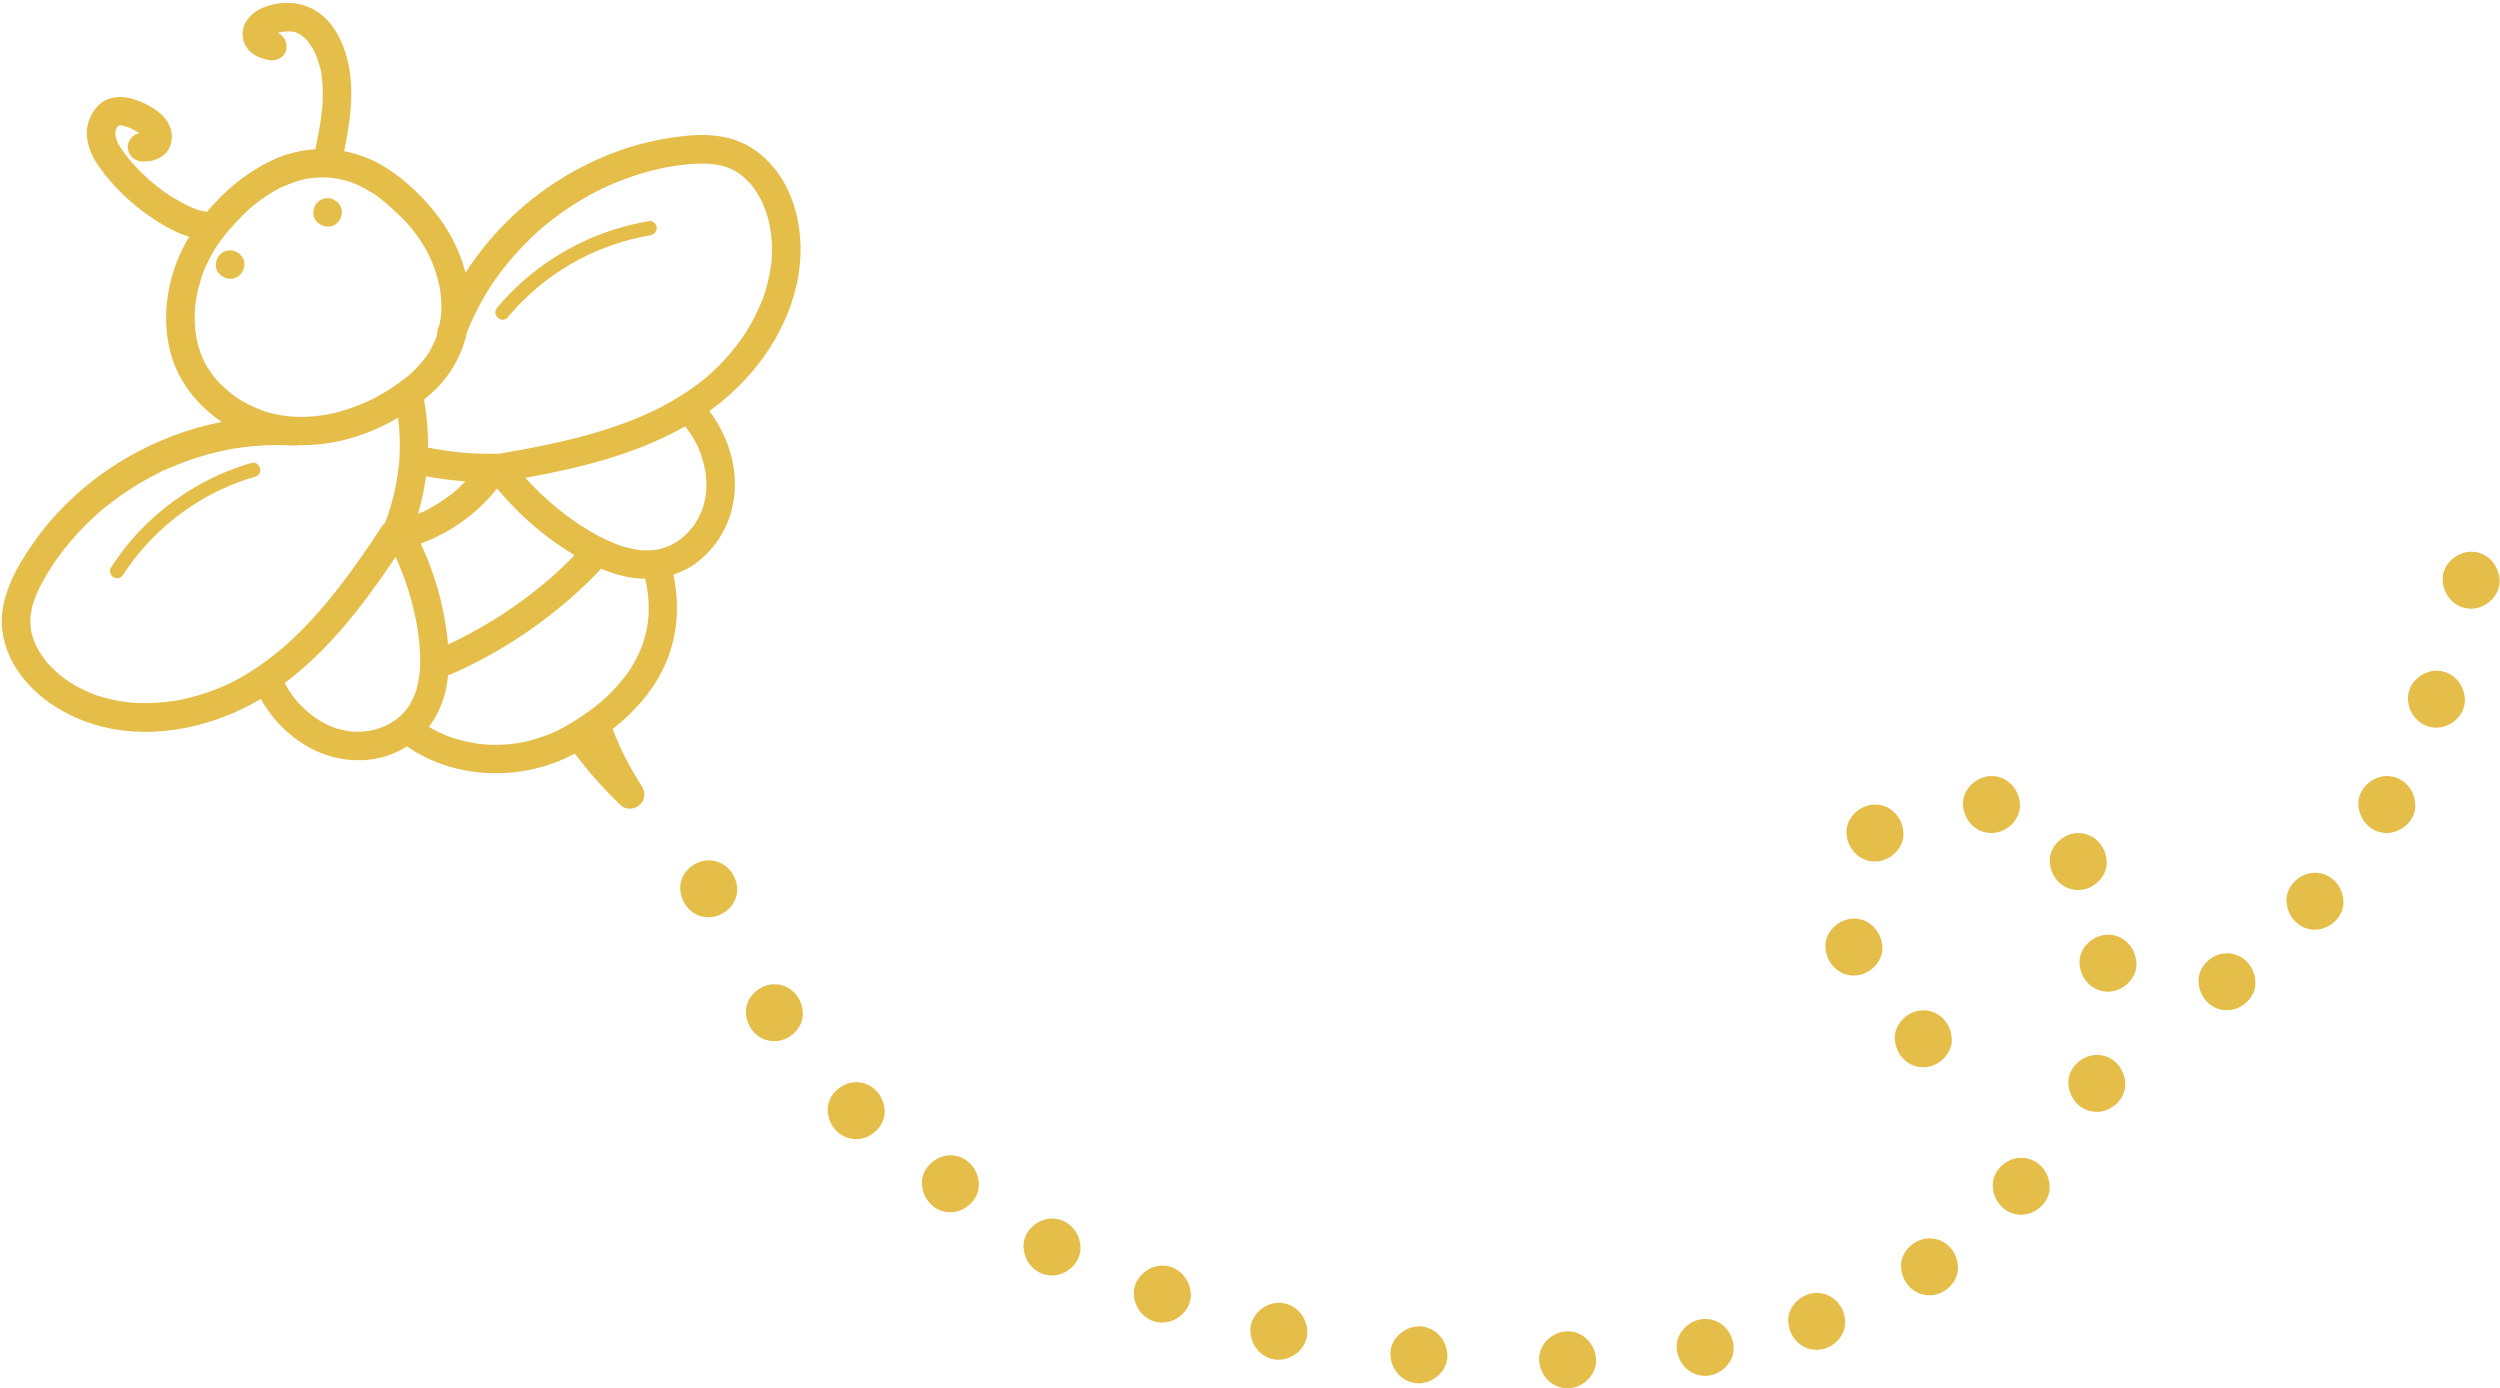 <?xml version="1.0" encoding="UTF-8" standalone="no"?><svg xmlns="http://www.w3.org/2000/svg" xmlns:xlink="http://www.w3.org/1999/xlink" fill="#000000" height="243.7" preserveAspectRatio="xMidYMid meet" version="1" viewBox="-0.3 -0.5 438.9 243.7" width="438.9" zoomAndPan="magnify"><g fill="#e5bd49" id="change1_1"><path d="M71.673,39.256c-0.029-0.034-0.057-0.069-0.087-0.103 c-0.025-0.028-0.05-0.055-0.075-0.083C71.792,39.443,71.757,39.365,71.673,39.256 z"/><path d="M90.967,129.897c0.011-0.002,0.022-0.003,0.033-0.004 c0.045-0.014,0.091-0.027,0.153-0.036 C91.254,129.816,91.164,129.782,90.967,129.897z"/><path d="M113.505,108.001c0.01-0.077,0.015-0.157,0.035-0.226 c0-0.006,0.001-0.012,0.001-0.018 C113.461,108.011,113.479,108.056,113.505,108.001z"/><path d="M42.194,44.576c-0.796-1.104-2.297-1.495-3.473-0.724 c-1.098,0.719-1.517,2.373-0.724,3.473c0.796,1.104,2.297,1.495,3.473,0.724 C42.568,47.331,42.987,45.677,42.194,44.576z"/><path d="M58.584,38.889c1.098-0.719,1.517-2.373,0.724-3.473 c-0.796-1.104-2.297-1.495-3.473-0.724c-1.098,0.719-1.517,2.373-0.724,3.473 C55.907,39.268,57.408,39.659,58.584,38.889z"/><path d="M113.682,38.31c-8.134,1.349-15.735,4.939-21.954,10.354 c-1.72,1.498-3.315,3.128-4.774,4.88c-1.03,1.237,0.846,2.904,1.883,1.658 c4.903-5.885,11.409-10.344,18.668-12.794c2.055-0.694,4.165-1.237,6.305-1.592 c0.668-0.111,1.226-0.587,1.189-1.317 C114.968,38.882,114.354,38.198,113.682,38.31z"/><path d="M139.068,35.511c-1.777-5.56-5.783-10.385-11.613-11.809 c-2.64-0.645-5.446-0.587-8.129-0.275c-2.58,0.3-5.15,0.801-7.653,1.497 c-4.886,1.358-9.589,3.499-13.871,6.212c-6.523,4.134-12.199,9.725-16.376,16.25 c-1.166-4.555-3.565-8.737-6.733-12.233c-2.843-3.137-6.254-6.06-10.16-7.758 c-1.43-0.621-2.911-1.07-4.415-1.356c1.094-5.341,1.896-10.868,0.536-16.225 c-0.738-2.906-2.229-5.936-4.63-7.823c-2.824-2.219-6.629-2.509-9.949-1.233 c-2.113,0.812-4.035,2.711-3.764,5.164c0.279,2.524,2.409,3.749,4.699,4.148 c1.293,0.225,2.743-0.576,2.968-1.944c0.191-1.163-0.41-2.415-1.52-2.844 c0.217-0.056,0.435-0.108,0.654-0.153c0.069-0.006,0.436-0.064,0.558-0.076 c0.312-0.031,0.625-0.047,0.938-0.044c0.032,0,0.129,0.006,0.207,0.01 c0.074,0.01,0.158,0.021,0.187,0.026c0.171,0.028,0.341,0.062,0.509,0.105 c0.053,0.013,0.284,0.102,0.336,0.117c0.063,0.03,0.118,0.056,0.124,0.059 c0.113,0.053,0.225,0.111,0.335,0.171c0.026,0.014,0.136,0.073,0.221,0.123 c0.011,0.009,0.016,0.013,0.03,0.024c0.225,0.177,0.446,0.353,0.655,0.548 c0.093,0.087,0.185,0.176,0.274,0.267c0.045,0.046,0.089,0.093,0.133,0.14 c0.319,0.408,0.623,0.822,0.891,1.267c0.133,0.221,0.251,0.45,0.377,0.675 c0.008,0.015,0.011,0.018,0.018,0.031c0.063,0.146,0.13,0.29,0.191,0.436 c0.23,0.548,0.429,1.109,0.598,1.678c0.16,0.538,0.389,1.157,0.417,1.721 c-0.029-0.583,0.02,0.159,0.044,0.332c0.041,0.293,0.076,0.588,0.104,0.883 c0.061,0.626,0.095,1.255,0.107,1.884c0.011,0.568,0.002,1.137-0.021,1.705 c-0.011,0.269-0.026,0.538-0.044,0.807c-0.003,0.052-0.012,0.153-0.019,0.227 c-0.011,0.116-0.021,0.232-0.032,0.347c-0.239,2.397-0.693,4.763-1.189,7.119 c-2.558,0.148-5.094,0.77-7.473,1.872c-4.073,1.886-7.595,4.691-10.595,8.016 c-0.32,0.354-0.63,0.717-0.94,1.08c-0.009-0-0.013-0-0.021-0.001 c-0.007-0.001-0.006-0.002-0.014-0.003c-0.166-0.033-0.338-0.046-0.505-0.076 c-0.268-0.048-0.534-0.109-0.797-0.18c-0.162-0.044-0.322-0.098-0.484-0.142 c-0.346-0.142-0.693-0.273-1.034-0.428c-1.23-0.557-2.414-1.223-3.556-1.943 c-0.159-0.1-0.316-0.203-0.474-0.304c-0.018-0.011-0.05-0.033-0.083-0.056 c-0.226-0.157-0.453-0.314-0.676-0.475c-0.609-0.44-1.203-0.9-1.781-1.38 c-1.07-0.887-2.085-1.84-3.038-2.852c-0.232-0.246-0.459-0.497-0.684-0.749 c-0.01-0.011-0.015-0.017-0.024-0.027c-0.114-0.135-0.228-0.271-0.34-0.407 c-0.44-0.535-0.869-1.083-1.267-1.65c-0.312-0.445-0.698-0.951-0.915-1.466 c-0.013-0.043-0.028-0.088-0.037-0.116c-0.056-0.163-0.125-0.322-0.18-0.486 c-0.054-0.164-0.095-0.331-0.144-0.496c-0.011-0.037-0.018-0.053-0.026-0.075 c0.001-0.028,0.002-0.053,0.001-0.1c-0.003-0.125-0.014-0.259-0.024-0.383 c-0.006-0.068-0.01-0.109-0.014-0.138c0.016-0.13,0.044-0.275,0.077-0.4 c0.015-0.027,0.035-0.065,0.062-0.117c0.053-0.103,0.106-0.213,0.155-0.318 c0.023-0.049,0.038-0.082,0.05-0.11c0.066-0.066,0.136-0.129,0.179-0.178 c0.036-0.025,0.083-0.058,0.138-0.095c0.014-0.004,0.019-0.006,0.036-0.011 c0.048-0.015,0.079-0.025,0.106-0.034c0.089,0.003,0.177,0.012,0.242,0.01 c0.021,0.006,0.031,0.011,0.06,0.018c0.307,0.084,0.618,0.147,0.924,0.237 c0.013,0.005,0.021,0.008,0.036,0.014c0.203,0.081,0.405,0.162,0.605,0.252 c0.332,0.149,0.658,0.313,0.975,0.492c0.158,0.089,0.31,0.192,0.469,0.28 c0.004,0.002,0.005,0.003,0.008,0.005c0.038,0.027,0.076,0.055,0.113,0.083 c-1.173,0.18-2.153,1.435-2.043,2.599c0.136,1.445,1.229,2.336,2.633,2.378 c2.361,0.07,4.644-1.061,5.047-3.596c0.356-2.234-0.927-4.194-2.706-5.421 c-3.06-2.11-7.845-3.794-10.618-0.284c-1.195,1.513-1.76,3.47-1.464,5.383 c0.294,1.906,1.172,3.62,2.305,5.165c2.121,2.89,4.696,5.488,7.587,7.607 c2.412,1.767,5.095,3.472,7.995,4.36c-1.33,2.231-2.379,4.622-3.067,7.144 c-1.319,4.833-1.403,10.258,0.372,14.987c1.602,4.266,4.659,7.857,8.432,10.374 c-5.865,1.147-11.54,3.31-16.705,6.305c-4.391,2.546-8.432,5.757-11.916,9.449 c-1.7,1.801-3.262,3.733-4.66,5.778c-1.497,2.189-2.929,4.463-3.926,6.93 c-1.055,2.61-1.716,5.46-1.317,8.284c0.404,2.857,1.57,5.55,3.331,7.835 c3.205,4.158,7.732,6.957,12.706,8.503c9.164,2.847,19.428,0.905,27.741-3.547 c0.538-0.288,1.065-0.594,1.589-0.903c2.198,3.92,5.655,7.3,9.765,9.154 c4.221,1.904,9.173,2.216,13.494,0.422c0.838-0.348,1.636-0.777,2.405-1.249 c7.073,4.904,16.316,5.927,24.474,3.367c1.721-0.54,3.392-1.251,5.002-2.085 c2.431,3.225,5.114,6.266,8.039,9.048c0.905,0.861,2.384,0.776,3.287-0.005 c0.936-0.81,1.151-2.195,0.47-3.253c-1.105-1.717-2.127-3.485-3.051-5.306 c-0.111-0.218-0.22-0.438-0.329-0.657c-0.009-0.017-0.181-0.382-0.201-0.422 c-0.184-0.396-0.367-0.792-0.544-1.191c-0.369-0.835-0.707-1.683-1.037-2.534 c4.079-3.228,7.635-7.291,9.565-12.143c1.922-4.834,2.157-9.968,1.094-14.975 c1.54-0.495,3.005-1.237,4.319-2.273c3.832-3.023,6.086-7.432,6.44-12.282 c0.367-5.025-1.412-10.171-4.44-14.163c7.367-5.292,13.184-13.03,15.259-21.933 C140.579,45.07,140.527,40.076,139.068,35.511z M21.918,21.727 C21.807,21.687,21.67,21.629,21.918,21.727L21.918,21.727z M20.768,21.423 c0.005,0.007-0.026,0.024-0.069,0.043c-0.008,0.002-0.016,0.003-0.025,0.005 C20.723,21.44,20.763,21.416,20.768,21.423z M20.66,21.48 c0.002-0,0.004-0,0.006-0c-0.005,0.002-0.01,0.004-0.015,0.006 C20.654,21.484,20.657,21.482,20.66,21.48z M22.851,28.028 C22.658,27.811,22.768,27.933,22.851,28.028L22.851,28.028z M57.48,30.677 C57.894,30.698,57.606,30.687,57.48,30.677L57.48,30.677z M34.155,58.633 C34.141,58.549,34.136,58.511,34.155,58.633L34.155,58.633z M38.324,66.827 c-0.221-0.225-0.434-0.457-0.646-0.69c-0.071-0.078-0.105-0.115-0.122-0.132 c-0.058-0.078-0.114-0.16-0.166-0.226c-0.389-0.492-0.754-1.004-1.092-1.533 c-0.271-0.426-0.629-0.921-0.833-1.411c-0.011-0.041-0.026-0.09-0.044-0.131 c-0.075-0.173-0.153-0.345-0.226-0.519c-0.121-0.291-0.234-0.586-0.338-0.884 c-0.222-0.634-0.404-1.282-0.555-1.937c-0.038-0.166-0.074-0.333-0.108-0.5 c-0.007-0.034-0.016-0.089-0.025-0.143c-0.05-0.327-0.101-0.653-0.139-0.982 c-0.14-1.212-0.176-2.435-0.117-3.653c0.006-0.129,0.015-0.258,0.022-0.386 c0.03-0.229,0.045-0.461,0.072-0.69c0.064-0.538,0.146-1.074,0.244-1.607 c0.209-1.13,0.517-2.226,0.852-3.321c0.05-0.139,0.209-0.613,0.267-0.76 c0.157-0.395,0.324-0.785,0.501-1.171c0.461-1.009,0.985-1.989,1.564-2.935 c0.146-0.24,0.299-0.475,0.451-0.711c0.038-0.058,0.083-0.126,0.109-0.164 c0.1-0.144,0.201-0.286,0.303-0.428c0.434-0.6,0.893-1.181,1.37-1.748 c0.833-0.982,1.693-1.939,2.61-2.845c0.297-0.294,0.6-0.583,0.908-0.866 c0.163-0.15,0.329-0.297,0.494-0.446c0.098-0.082,0.195-0.166,0.293-0.247 c0.805-0.667,1.643-1.295,2.514-1.872c0.439-0.291,0.886-0.569,1.341-0.832 c0.22-0.128,0.442-0.252,0.667-0.372c0.151-0.081,0.303-0.161,0.455-0.239 c0.043-0.022,0.113-0.053,0.178-0.082c1.043-0.436,2.066-0.873,3.162-1.176 c0.294-0.081,0.59-0.155,0.887-0.222c0.12-0.027,0.241-0.05,0.361-0.077 c0.023-0.005,0.027-0.007,0.045-0.011c0.018-0.002,0.023-0.003,0.046-0.006 c0.628-0.088,1.252-0.168,1.886-0.202c0.651-0.035,1.301-0.026,1.952,0.007 c0.199,0.022,0.398,0.041,0.596,0.067c0.337,0.044,0.672,0.098,1.005,0.162 c0.643,0.123,1.278,0.281,1.903,0.474c0.11,0.034,0.256,0.065,0.364,0.116 c-0.062-0.03-0.106-0.05-0.143-0.068c0.086,0.04,0.201,0.093,0.247,0.11 c0.317,0.12,0.63,0.248,0.939,0.384c1.068,0.47,2.039,1.069,3.039,1.66 c0.075,0.052,0.15,0.104,0.224,0.157c0.216,0.153,0.429,0.31,0.64,0.47 c0.439,0.333,0.868,0.679,1.287,1.037c0.66,0.562,1.296,1.152,1.92,1.754 c0.563,0.542,1.121,1.09,1.653,1.663c0.125,0.134,0.247,0.271,0.369,0.407 c-0.016-0.021-0.027-0.035-0.044-0.058c0.037,0.049,0.078,0.094,0.119,0.141 c0.01,0.011,0.019,0.021,0.029,0.032c0.02,0.022,0.04,0.047,0.058,0.071 c0.014,0.016,0.028,0.033,0.042,0.05c0.371,0.445,0.727,0.901,1.069,1.368 c0.749,1.025,1.424,2.103,2.016,3.226c0.081,0.153,0.16,0.307,0.237,0.462 c0.019,0.037,0.049,0.101,0.076,0.161c0.135,0.299,0.27,0.598,0.396,0.901 c0.293,0.709,0.554,1.431,0.782,2.163c0.22,0.706,0.412,1.422,0.564,2.146 c0.025,0.117,0.064,0.253,0.076,0.374c-0.001-0.008-0.001-0.011-0.002-0.019 c0.006,0.055,0.012,0.106,0.016,0.131c0.049,0.315,0.09,0.631,0.125,0.947 c0.069,0.634,0.108,1.27,0.118,1.908c0.005,0.318,0.003,0.637-0.008,0.955 c-0.004,0.127-0.009,0.254-0.016,0.381c-0.004,0.075-0.009,0.149-0.014,0.224 c-0.073,0.595-0.16,1.182-0.267,1.766c-0.083,0.22-0.172,0.438-0.252,0.66 c-0.139,0.385-0.202,0.799-0.195,1.205c-0.017,0.057-0.03,0.115-0.048,0.173 c-0.029,0.091-0.059,0.192-0.093,0.286c-0.016,0.034-0.03,0.066-0.04,0.092 c-0.102,0.265-0.21,0.528-0.325,0.788c-0.282,0.636-0.604,1.255-0.966,1.85 c-0.043,0.071-0.088,0.141-0.133,0.211c0.006-0.012-0.136,0.209-0.186,0.278 c-0.217,0.304-0.444,0.6-0.68,0.89c-0.496,0.609-1.03,1.187-1.593,1.735 c-0.263,0.256-0.534,0.504-0.807,0.748c-0.009,0.007-0.013,0.011-0.022,0.018 c-0.145,0.12-0.289,0.24-0.436,0.358c-0.616,0.495-1.252,0.965-1.903,1.413 c-1.134,0.78-2.312,1.498-3.526,2.147c-0.299,0.16-0.601,0.316-0.905,0.467 c-0.11,0.055-0.221,0.112-0.333,0.164c-0.07,0.031-0.137,0.06-0.163,0.073 c-0.617,0.282-1.243,0.546-1.876,0.79c-1.262,0.488-2.554,0.9-3.868,1.224 c-0.327,0.081-0.656,0.156-0.986,0.226c-0.176,0.037-0.352,0.072-0.529,0.106 c-0.008,0.001-0.012,0.002-0.021,0.003c-0.697,0.112-1.394,0.209-2.097,0.274 c-1.325,0.122-2.653,0.132-3.981,0.058c-0.132-0.013-0.5-0.042-0.603-0.054 c-0.301-0.034-0.602-0.074-0.902-0.12c-0.696-0.106-1.386-0.246-2.068-0.419 c-0.527-0.134-1.066-0.276-1.578-0.466c-0.078-0.03-0.158-0.062-0.188-0.073 c-0.12-0.045-0.239-0.091-0.357-0.139c-0.356-0.142-0.709-0.293-1.057-0.453 c-0.552-0.253-1.093-0.529-1.622-0.826c-0.25-0.141-0.498-0.286-0.743-0.436 c-0.163-0.1-0.323-0.204-0.485-0.307c-0.013-0.008-0.015-0.009-0.026-0.016 c-0.021-0.015-0.034-0.026-0.067-0.049 C40.192,68.537,39.216,67.735,38.324,66.827z M81.39,84.006 c-0.279,0.291-0.548,0.59-0.84,0.869c-0.246,0.234-0.5,0.46-0.75,0.689 c0.422-0.386-0.133,0.11-0.179,0.149c-0.116,0.096-0.233,0.192-0.351,0.286 c-0.589,0.472-1.197,0.921-1.822,1.345c-0.594,0.402-1.203,0.782-1.826,1.138 c-0.328,0.187-0.659,0.368-0.994,0.542c-0.168,0.087-0.336,0.172-0.505,0.256 c-0.004,0.002-0.006,0.003-0.01,0.005c-0.336,0.148-0.677,0.276-1.016,0.415 c0.636-2.161,1.098-4.361,1.389-6.581C76.768,83.544,79.074,83.84,81.39,84.006z M74.107,89.289C73.914,89.384,73.9,89.38,74.107,89.289L74.107,89.289z M71.602,65.285C71.699,65.203,71.829,65.097,71.602,65.285L71.602,65.285z M5.03,107.965C5.023,108.185,5.024,108.093,5.03,107.965L5.03,107.965z M49.473,113.126C49.272,113.304,49.381,113.206,49.473,113.126L49.473,113.126z M49.546,113.062c-0.018,0.016-0.027,0.024-0.042,0.037 c-0.107,0.091-0.215,0.183-0.322,0.274c-0.323,0.272-0.649,0.54-0.978,0.805 c-1.108,0.891-2.252,1.737-3.431,2.531c-1.049,0.706-2.125,1.374-3.233,1.984 c-0.47,0.259-0.946,0.508-1.427,0.746c-0.061,0.03-0.122,0.061-0.184,0.09 c-0.006,0.003-0.012,0.006-0.017,0.008c-0.001,0.001-0.003,0.001-0.004,0.002 c-0.039,0.019-0.08,0.036-0.117,0.057c0.016-0.009,0.025-0.014,0.039-0.022 c-0.273,0.125-0.545,0.25-0.82,0.37c-2.011,0.877-4.098,1.581-6.231,2.099 c-0.525,0.128-1.053,0.244-1.583,0.348c-0.113,0.022-0.245,0.033-0.353,0.068 c0.012-0.004,0.018-0.005,0.029-0.009c-0.269,0.044-0.537,0.089-0.807,0.128 c-1.12,0.164-2.248,0.274-3.379,0.328c-1.062,0.05-2.127,0.05-3.189-0.005 c-0.117-0.006-0.235-0.013-0.352-0.02c-0.031-0.002-0.413-0.037-0.334-0.027 c-0.143-0.014-0.286-0.028-0.429-0.044c-0.522-0.057-1.043-0.129-1.562-0.214 c-1.06-0.175-2.11-0.41-3.142-0.708c-0.25-0.072-0.499-0.148-0.747-0.228 c-0.065-0.021-0.148-0.044-0.226-0.07c-0.025-0.011-0.049-0.022-0.071-0.03 c-0.516-0.188-1.027-0.392-1.53-0.614c-0.956-0.421-1.886-0.904-2.779-1.447 c-0.154-0.094-0.328-0.192-0.493-0.297c-0.008-0.007-0.048-0.037-0.145-0.106 c-0.096-0.068-0.193-0.135-0.288-0.203c-0.489-0.351-0.965-0.72-1.423-1.111 c-0.47-0.4-0.921-0.821-1.352-1.263c-0.181-0.185-0.375-0.376-0.543-0.578 c-0.016-0.02-0.028-0.035-0.049-0.061c-0.129-0.16-0.259-0.319-0.385-0.482 c-0.375-0.486-0.725-0.992-1.044-1.517c-0.141-0.232-0.276-0.467-0.405-0.706 c-0.064-0.119-0.125-0.24-0.188-0.359c-0.011-0.021-0.014-0.026-0.023-0.042 c-0.009-0.024-0.015-0.042-0.031-0.082c-0.222-0.564-0.446-1.119-0.61-1.703 c-0.077-0.274-0.136-0.551-0.2-0.828c-0-0.002-0-0.002-0-0.004 c-0.019-0.2-0.055-0.399-0.074-0.6c-0.053-0.552-0.053-1.099-0.037-1.652 c0.002-0.042,0.005-0.084,0.008-0.112c0.018-0.165,0.039-0.329,0.064-0.492 c0.049-0.328,0.111-0.653,0.184-0.976c0.058-0.259,0.124-0.517,0.195-0.772 c0.045-0.16,0.093-0.32,0.143-0.479c0.011-0.034,0.03-0.09,0.048-0.144 c0.198-0.538,0.412-1.069,0.65-1.591c0.515-1.125,1.115-2.21,1.753-3.269 c0.283-0.469,0.574-0.933,0.874-1.392c0.004-0.007,0.066-0.1,0.122-0.185 c0.063-0.092,0.156-0.229,0.161-0.238c0.183-0.265,0.368-0.528,0.556-0.789 c0.677-0.939,1.389-1.854,2.134-2.74c1.531-1.823,3.197-3.531,4.976-5.112 c0.021-0.019,0.085-0.082,0.148-0.14c0.021-0.015,0.029-0.018,0.072-0.054 c0.221-0.187,0.442-0.374,0.666-0.559c0.472-0.389,0.951-0.77,1.437-1.142 c0.946-0.725,1.918-1.416,2.913-2.073c0.995-0.657,2.013-1.28,3.051-1.866 c0.477-0.27,0.959-0.531,1.444-0.786c0.257-0.135,0.515-0.267,0.774-0.397 c0.115-0.058,0.231-0.115,0.346-0.172c0.087-0.043,0.174-0.085,0.261-0.128 c0.173-0.084,0.116-0.057-0.171,0.081c0.126-0.158,0.614-0.287,0.789-0.366 c0.264-0.12,0.529-0.238,0.795-0.353c0.532-0.231,1.068-0.453,1.608-0.665 c1.139-0.449,2.293-0.857,3.461-1.223c1.106-0.346,2.224-0.655,3.351-0.924 c0.563-0.134,1.129-0.259,1.697-0.374c0.22-0.044,0.44-0.089,0.661-0.128 c0.009-0.001,0.019-0.003,0.027-0.004c0.19-0.031,0.38-0.065,0.571-0.096 c2.35-0.379,4.728-0.585,7.108-0.608c1.16-0.011,2.32,0.024,3.477,0.099 c0.217,0.014,0.428-0.027,0.633-0.091c2.624,0.058,5.266-0.228,7.853-0.849 c3.365-0.808,6.676-2.179,9.724-3.974c0.008,0.069,0.02,0.138,0.028,0.208 c0.108,0.934,0.182,1.872,0.223,2.811c0.041,0.939,0.05,1.88,0.025,2.82 c-0.012,0.47-0.033,0.94-0.061,1.409c-0.008,0.124-0.016,0.248-0.024,0.372 c-0.021,0.232-0.042,0.464-0.066,0.696c-0.197,1.904-0.529,3.794-0.994,5.651 c-0.228,0.912-0.489,1.816-0.781,2.71c-0.038,0.115-0.076,0.23-0.115,0.345 c-0,0.001-0,0.001-0.001,0.002c-0.069,0.189-0.136,0.379-0.207,0.568 c-0.111,0.297-0.232,0.589-0.35,0.882c-0.208,0.192-0.402,0.412-0.57,0.669 c-0.383,0.584-0.767,1.167-1.153,1.748c-0.194,0.291-0.388,0.582-0.583,0.873 c-0.009,0.014-0.014,0.021-0.028,0.041c-0.131,0.193-0.262,0.387-0.393,0.58 c-0.811,1.193-1.634,2.378-2.474,3.55c-1.656,2.309-3.379,4.571-5.208,6.746 c-1.814,2.157-3.732,4.23-5.784,6.163 C50.577,112.139,50.064,112.604,49.546,113.062z M64.617,127.794 c0.08-0.017,0.186-0.039,0.184-0.036 C64.795,127.769,64.707,127.783,64.617,127.794z M69.826,125.365 c-0.305,0.29-0.053,0.031,0.055-0.052 C69.862,125.331,69.844,125.348,69.826,125.365z M73.417,117.151 c-0.009,0.085-0.016,0.171-0.025,0.256c-0.03,0.29-0.067,0.579-0.109,0.867 c-0.07,0.476-0.157,0.95-0.264,1.419c-0.049,0.217-0.103,0.434-0.161,0.649 c-0.043,0.161-0.118,0.701-0.245,0.82c0.004-0.004,0.16-0.429,0.054-0.159 c-0.046,0.117-0.088,0.236-0.134,0.354c-0.081,0.205-0.166,0.408-0.257,0.609 c-0.207,0.459-0.44,0.908-0.699,1.34c-0.028,0.046-0.067,0.119-0.108,0.19 c-0.015,0.02-0.028,0.037-0.049,0.066c-0.129,0.176-0.257,0.351-0.394,0.521 c-0.309,0.386-0.643,0.751-0.999,1.094c-0.045,0.044-0.092,0.087-0.138,0.13 c-0.159,0.061-0.426,0.349-0.551,0.441c-0.396,0.293-0.81,0.562-1.238,0.806 c-0.157,0.09-0.319,0.172-0.478,0.257c-0.084,0.036-0.18,0.088-0.242,0.115 c-0.456,0.197-0.923,0.369-1.398,0.516c-0.449,0.139-0.903,0.239-1.36,0.347 c-0.021,0.005-0.03,0.007-0.044,0.011c-0.065,0.008-0.127,0.014-0.149,0.017 c-0.279,0.04-0.56,0.072-0.841,0.095c-0.438,0.037-0.878,0.054-1.318,0.051 c-0.252-0.002-0.503-0.017-0.755-0.025c-0.291-0.009,0.165,0.016,0.169,0.014 c-0.077,0.036-0.371-0.04-0.47-0.052c-0.471-0.06-0.939-0.144-1.402-0.251 c-0.22-0.051-0.44-0.107-0.657-0.168c-0.086-0.024-0.361-0.105-0.506-0.146 c-1.006-0.323-1.985-0.835-2.887-1.374c-0.112-0.067-0.223-0.135-0.333-0.204 c-0.033-0.021-0.184-0.12-0.267-0.173c-0.002-0.001-0.007-0.005-0.008-0.006 c-0.133-0.096-0.266-0.19-0.397-0.288c-0.447-0.333-0.88-0.685-1.296-1.056 c-0.443-0.394-0.868-0.808-1.273-1.24c-0.068-0.072-0.135-0.145-0.201-0.218 c-0.044-0.048-0.076-0.082-0.104-0.111c-0.168-0.188-0.323-0.394-0.476-0.591 c-0.652-0.837-1.225-1.729-1.742-2.655c7.594-5.652,13.591-13.425,18.847-21.186 c0.214-0.317,0.423-0.637,0.636-0.955c0.39,0.872,0.773,1.746,1.118,2.638 c0.839,2.164,1.53,4.385,2.068,6.643c0.123,0.517,0.238,1.037,0.345,1.557 c0.031,0.149,0.06,0.298,0.089,0.447c0.007,0.034,0.034,0.174,0.051,0.262 c0.009,0.049,0.018,0.097,0.019,0.105c0.032,0.187,0.064,0.374,0.095,0.561 c0.176,1.078,0.32,2.161,0.414,3.25c0.086,0.983,0.131,1.97,0.124,2.957 C73.465,116.184,73.439,116.666,73.417,117.151z M86.966,85.253 c2.754,3.312,5.875,6.318,9.35,8.87c1.362,1,2.776,1.963,4.24,2.846 c-0.715,0.732-1.433,1.461-2.177,2.164c-0.462,0.437-0.929,0.868-1.401,1.293 c-0.236,0.213-0.475,0.422-0.713,0.634c-0.089,0.078-0.135,0.118-0.158,0.138 c-0.078,0.067-0.156,0.134-0.235,0.201c-1.876,1.597-3.829,3.105-5.848,4.517 c-2.02,1.412-4.106,2.728-6.25,3.942c-1.107,0.627-2.229,1.226-3.365,1.797 c-0.284,0.143-0.57,0.282-0.855,0.423c-0.097,0.047-0.15,0.072-0.181,0.088 c-0.096,0.045-0.192,0.091-0.287,0.136c-0.238,0.111-0.479,0.216-0.718,0.325 c-0.154-1.776-0.432-3.542-0.758-5.264c-0.814-4.306-2.201-8.478-4.052-12.44 C78.797,93.013,83.511,89.628,86.966,85.253z M113.563,107.342 c-0.006,0.139-0.014,0.277-0.022,0.416c0.002-0.007,0.002-0.008,0.004-0.016 c-0.003,0.01-0.002,0.023-0.005,0.033c-0.002,0.029-0.003,0.057-0.005,0.086 c-0.004,0.069-0.017,0.113-0.03,0.141c-0.03,0.234-0.038,0.484-0.067,0.699 c-0.156,1.16-0.408,2.307-0.754,3.426c-0.043,0.139-0.087,0.283-0.136,0.422 c-0.005,0.012-0.007,0.018-0.012,0.032c-0.112,0.296-0.225,0.592-0.347,0.884 c-0.251,0.601-0.53,1.191-0.832,1.768c-0.3,0.572-0.624,1.131-0.97,1.677 c-0.07,0.111-0.143,0.222-0.215,0.332c-0.033,0.047-0.073,0.106-0.092,0.131 c-0.266,0.364-0.526,0.729-0.804,1.084c-0.871,1.116-1.828,2.164-2.848,3.146 c-0.226,0.218-0.456,0.433-0.688,0.645c-0.127,0.116-0.258,0.229-0.385,0.345 c-0.008,0.007-0.008,0.008-0.014,0.014c-0.007,0.006-0.009,0.007-0.016,0.014 c-0.503,0.423-1.013,0.836-1.536,1.235c-1.703,1.297-3.512,2.458-5.398,3.471 c-0.294,0.158-0.59,0.312-0.888,0.462c-0.092,0.046-0.185,0.092-0.278,0.137 c-0.397,0.184-0.799,0.353-1.207,0.513c-1.237,0.485-2.506,0.888-3.798,1.197 c-0.303,0.072-0.606,0.14-0.911,0.202c-0.037,0.007-0.096,0.014-0.154,0.022 c-0.025,0.01-0.05,0.021-0.101,0.029c-0.018,0.003-0.035,0.004-0.053,0.007 c-0.016,0.005-0.042,0.007-0.053,0.014c0.008-0.005,0.012-0.005,0.019-0.009 c-0.605,0.095-1.209,0.183-1.819,0.242c-1.02,0.099-2.045,0.138-3.07,0.117 c-0.253-0.005-0.505-0.014-0.757-0.026c-0.181-0.009-1.032-0.126-0.24-0.008 c-0.46-0.069-0.929-0.09-1.391-0.153c-1.635-0.224-3.229-0.616-4.797-1.125 c-0.014-0.005-0.028-0.01-0.041-0.015c-0.123-0.045-0.246-0.091-0.368-0.138 c-0.242-0.093-0.483-0.189-0.722-0.289c-0.546-0.227-1.083-0.474-1.608-0.747 c-0.372-0.194-0.739-0.399-1.098-0.616c-0.021-0.013-0.042-0.026-0.063-0.039 c1.288-1.676,2.188-3.608,2.751-5.644c0.313-1.133,0.515-2.286,0.631-3.45 c0.171-0.023,0.341-0.067,0.509-0.141c7.654-3.368,14.672-7.834,20.969-13.334 c1.736-1.516,3.402-3.11,4.998-4.773c0.125-0.131,0.227-0.279,0.314-0.436 c1.298,0.542,2.628,1,4,1.321c1.248,0.292,2.524,0.436,3.794,0.451 c0.013,0.054,0.03,0.107,0.043,0.161c0.057,0.244,0.111,0.488,0.162,0.734 c0.023,0.112,0.101,0.301,0.082,0.411c-0.06-0.338-0.074-0.413-0.041-0.227 c0.015,0.083,0.029,0.166,0.042,0.248c0.185,1.115,0.298,2.242,0.328,3.371 C113.588,106.31,113.584,106.826,113.563,107.342z M123.687,85.727 c-0.018,0.126-0.027,0.253-0.043,0.379c-0.033,0.256-0.072,0.512-0.117,0.767 c-0.084,0.468-0.19,0.932-0.321,1.39c-0.035,0.121-0.073,0.241-0.109,0.362 c-0.001,0.003-0.003,0.01-0.005,0.015c-0.023,0.066-0.053,0.149-0.065,0.181 c-0.056,0.147-0.114,0.293-0.175,0.438c-0.17,0.406-0.359,0.804-0.566,1.192 c-0.118,0.222-0.241,0.44-0.371,0.655c-0.065,0.107-0.132,0.213-0.198,0.32 c-0.216,0.349,0.068-0.037,0.051-0.071c0.061,0.127-0.756,0.997-0.855,1.113 c-0.322,0.379-0.664,0.74-1.024,1.083c-0.046,0.044-0.093,0.086-0.139,0.129 c-0.149,0.05-0.443,0.362-0.557,0.446c-0.395,0.294-0.807,0.566-1.234,0.812 c-0.176,0.101-0.357,0.192-0.534,0.289c-0.06,0.026-0.119,0.053-0.179,0.079 c-0.455,0.193-0.922,0.357-1.397,0.49c-0.24,0.067-0.482,0.123-0.725,0.177 c-0.013,0.003-0.016,0.004-0.027,0.006c-0.037,0.004-0.091,0.011-0.176,0.022 c-0.499,0.069-1.003,0.107-1.507,0.116c-0.22,0.004-0.441,0.003-0.661-0.003 c-0.126-0.004-0.252-0.012-0.378-0.016c-0.082-0.003-0.122,0.004-0.142,0.013 c-0.165-0.02-0.361-0.07-0.446-0.081c-0.284-0.039-0.567-0.085-0.848-0.138 c-0.441-0.084-0.879-0.184-1.313-0.3c-0.25-0.067-0.498-0.138-0.746-0.214 c-0.101-0.031-0.354-0.117-0.459-0.151c-0.908-0.333-1.799-0.71-2.669-1.134 c-0.885-0.432-1.749-0.905-2.595-1.407c-0.484-0.288-0.964-0.584-1.438-0.888 c-0.224-0.143-0.445-0.29-0.667-0.436c-0-0-0-0-0.001-0.001 c-0.01-0.007-0.013-0.009-0.026-0.018c-0.155-0.11-0.313-0.215-0.468-0.324 c-2.118-1.484-4.122-3.13-5.991-4.917c-0.91-0.87-1.785-1.776-2.629-2.711 c9.709-1.773,19.46-4.152,28.063-9.049c0.571,0.748,1.101,1.525,1.566,2.344 c0.114,0.201,0.226,0.404,0.333,0.608c0.061,0.117,0.12,0.235,0.181,0.353 c0.038,0.073,0.066,0.106,0.086,0.121c0.068,0.155,0.124,0.348,0.163,0.44 c0.116,0.273,0.225,0.549,0.329,0.826c0.344,0.926,0.596,1.872,0.815,2.834 c0.005,0.024,0.013,0.048,0.021,0.071c0.007,0.055,0.011,0.11,0.018,0.156 c0.04,0.257,0.074,0.515,0.103,0.774c0.057,0.516,0.091,1.034,0.101,1.553 C123.724,84.859,123.707,85.292,123.687,85.727z M135.189,44.867 c-0.002,0.03-0.029,0.339-0.027,0.344c-0.003,0.026-0.005,0.048-0.005,0.054 c-0.029,0.288-0.063,0.576-0.101,0.862c-0.138,1.036-0.339,2.064-0.595,3.077 c-0.129,0.51-0.272,1.016-0.428,1.517c-0.059,0.191-0.11,0.405-0.189,0.593 c-0.008,0.018-0.015,0.036-0.021,0.051c-0.06,0.166-0.121,0.331-0.183,0.496 c-0.768,2.026-1.745,3.971-2.889,5.81c-0.142,0.229-0.287,0.456-0.434,0.681 c-0.01,0.016-0.023,0.036-0.036,0.057c-0.05,0.076-0.103,0.151-0.153,0.224 c-0.325,0.469-0.661,0.93-1.007,1.384c-0.675,0.885-1.389,1.739-2.14,2.561 c-0.729,0.799-1.492,1.567-2.286,2.301c-0.198,0.183-0.398,0.364-0.6,0.543 c-0.007,0.006-0.016,0.015-0.024,0.023c-0.07,0.063-0.148,0.126-0.214,0.182 c-0.434,0.365-0.875,0.719-1.325,1.064c-2.138,1.638-4.446,3.06-6.833,4.304 c-0.306,0.16-0.614,0.316-0.924,0.47c-0.137,0.068-0.276,0.134-0.413,0.203 c-0.022,0.011-0.026,0.013-0.04,0.021c-0.028,0.013-0.043,0.02-0.08,0.037 c-0.628,0.29-1.257,0.576-1.893,0.848c-1.346,0.576-2.713,1.103-4.094,1.59 c-5.358,1.888-10.913,3.154-16.49,4.199c-0.067,0.013-0.552,0.102-0.631,0.117 c-0.341,0.062-0.683,0.123-1.025,0.184c-0.687,0.122-1.375,0.241-2.063,0.358 c-0.14,0.024-0.278,0.06-0.414,0.101c-1.126,0.036-2.252,0.047-3.378,0.02 c-0.65-0.015-1.3-0.041-1.949-0.078c-0.322-0.018-0.643-0.04-0.965-0.063 c-0.028-0.002-0.057-0.005-0.093-0.008c-0.193-0.017-0.387-0.034-0.58-0.053 c-1.954-0.187-3.897-0.476-5.822-0.856c0.039-2.811-0.196-5.633-0.7-8.433 c0.689-0.568,1.359-1.155,1.993-1.771c2.869-2.79,4.749-6.328,5.579-10.138 c0.681-1.697,1.458-3.355,2.333-4.962c0.554-1.017,1.145-2.013,1.77-2.987 c0.087-0.135,0.174-0.27,0.263-0.405c0.008-0.012,0.022-0.034,0.038-0.058 c0.055-0.081,0.184-0.273,0.191-0.283c0.073-0.106,0.146-0.212,0.22-0.317 c0.35-0.501,0.71-0.995,1.079-1.483c1.418-1.875,2.968-3.65,4.632-5.31 c0.411-0.41,0.828-0.812,1.253-1.208c0.189-0.176,0.379-0.35,0.57-0.523 c0.12-0.108,0.24-0.216,0.36-0.323c0.035-0.031,0.227-0.198,0.31-0.271 c0.064-0.054,0.124-0.105,0.131-0.112c0.098-0.083,0.197-0.166,0.296-0.249 c0.198-0.165,0.398-0.328,0.598-0.49c0.502-0.405,1.011-0.8,1.527-1.186 c1.884-1.408,3.864-2.687,5.924-3.824c0.479-0.264,0.963-0.521,1.45-0.77 c0.258-0.132,0.517-0.261,0.778-0.388c0.008-0.004,0.019-0.01,0.028-0.014 c0.161-0.086,0.334-0.156,0.499-0.232c1.053-0.482,2.123-0.928,3.207-1.335 c2.228-0.836,4.518-1.51,6.846-2.005c0.252-0.054,0.504-0.105,0.757-0.154 c0.103-0.02,0.208-0.041,0.312-0.06c0.035-0.005,0.069-0.011,0.093-0.015 c0.603-0.103,1.209-0.195,1.816-0.274c1.195-0.155,2.397-0.266,3.602-0.288 c0.546-0.01,1.091,0.011,1.636,0.038c0.076,0.012,0.528,0.049,0.631,0.063 c0.329,0.044,0.657,0.097,0.983,0.162c0.292,0.058,0.583,0.125,0.871,0.202 c0.128,0.034,0.255,0.07,0.382,0.109c0.008,0.003,0.276,0.099,0.351,0.122 c0.032,0.013,0.06,0.025,0.075,0.03c0.155,0.062,0.308,0.127,0.46,0.196 c0.307,0.14,0.609,0.294,0.902,0.46c0.092,0.052,0.38,0.236,0.455,0.279 c0.224,0.16,0.446,0.322,0.659,0.496c0.471,0.385,0.889,0.811,1.317,1.24 c0.023,0.023,0.031,0.031,0.049,0.048c0.1,0.122,0.201,0.243,0.299,0.367 c0.167,0.213,0.329,0.432,0.485,0.653c0.373,0.531,0.713,1.084,1.022,1.654 c0.082,0.151,0.158,0.304,0.239,0.455c0.008,0.015,0.018,0.032,0.029,0.049 c0.13,0.232,0.224,0.513,0.32,0.749c0.246,0.603,0.461,1.218,0.647,1.842 c0.162,0.544,0.301,1.095,0.419,1.65c0.044,0.205,0.076,0.859,0.051,0.225 c0.011,0.286,0.096,0.583,0.135,0.867c0.145,1.064,0.216,2.139,0.216,3.213 C135.232,43.884,135.218,44.376,135.189,44.867z"/><path d="M30.872,122.451c0.027-0.004,0.053-0.008,0.08-0.013 C31.105,122.414,31.333,122.306,30.872,122.451z"/><path d="M39.831,119.574c0.026-0.012,0.052-0.023,0.077-0.035 c0.007-0.003,0.014-0.007,0.021-0.01 C40.064,119.464,40.273,119.322,39.831,119.574z"/><path d="M43.782,80.782c-7.842,2.284-14.997,6.817-20.452,12.894 c-1.548,1.724-2.934,3.577-4.194,5.52c-0.369,0.568,0.006,1.405,0.564,1.682 c0.663,0.33,1.312,0.007,1.682-0.564c4.13-6.367,10.128-11.567,16.985-14.811 c1.994-0.943,4.066-1.715,6.183-2.332C46.103,82.718,45.33,80.331,43.782,80.782z"/><path d="M124.118,150.54c-2.615,0-5.121,2.3-5,5c0.121,2.709,2.197,5,5,5 c2.615,0,5.121-2.3,5-5C128.996,152.831,126.921,150.54,124.118,150.54z"/><path d="M135.65,172.298c-2.615,0-5.121,2.3-5,5c0.121,2.709,2.197,5,5,5 c2.615,0,5.121-2.3,5-5C140.529,174.589,138.453,172.298,135.65,172.298z"/><path d="M150.011,189.488c-2.615,0-5.121,2.3-5,5c0.121,2.709,2.197,5,5,5 c2.615,0,5.121-2.3,5-5C154.89,191.779,152.814,189.488,150.011,189.488z"/><path d="M166.548,202.326c-2.615,0-5.121,2.3-5,5c0.121,2.709,2.197,5,5,5 c2.615,0,5.121-2.3,5-5C171.426,204.617,169.351,202.326,166.548,202.326z"/><path d="M184.39,213.423c-2.615,0-5.121,2.3-5,5c0.121,2.709,2.197,5,5,5 c2.615,0,5.121-2.3,5-5C189.269,215.714,187.193,213.423,184.39,213.423z"/><path d="M203.755,221.691c-2.615,0-5.121,2.3-5,5c0.121,2.709,2.197,5,5,5 c2.615,0,5.121-2.3,5-5C208.634,223.982,206.559,221.691,203.755,221.691z"/><path d="M224.209,228.219c-2.615,0-5.121,2.3-5,5c0.121,2.709,2.197,5,5,5 c2.615,0,5.121-2.3,5-5C229.088,230.51,227.012,228.219,224.209,228.219z"/><path d="M248.797,232.353c-2.615,0-5.121,2.3-5,5c0.121,2.709,2.197,5,5,5 c2.615,0,5.121-2.3,5-5C253.675,234.644,251.6,232.353,248.797,232.353z"/><path d="M274.907,233.224c-2.615,0-5.121,2.3-5,5c0.121,2.709,2.197,5,5,5 c2.615,0,5.121-2.3,5-5C279.786,235.515,277.71,233.224,274.907,233.224z"/><path d="M299.06,231.048c-2.615,0-5.121,2.3-5,5c0.121,2.709,2.197,5,5,5 c2.615,0,5.121-2.3,5-5C303.938,233.339,301.863,231.048,299.06,231.048z"/><path d="M318.643,226.478c-2.615,0-5.121,2.3-5,5c0.121,2.709,2.197,5,5,5 c2.615,0,5.121-2.3,5-5C323.521,228.769,321.446,226.478,318.643,226.478z"/><path d="M338.443,216.904c-2.615,0-5.121,2.3-5,5c0.121,2.709,2.197,5,5,5 c2.615,0,5.121-2.3,5-5C343.322,219.195,341.246,216.904,338.443,216.904z"/><path d="M354.545,202.761c-2.615,0-5.121,2.3-5,5c0.121,2.709,2.197,5,5,5 c2.615,0,5.121-2.3,5-5C359.424,205.052,357.348,202.761,354.545,202.761z"/><path d="M367.818,184.701c-2.615,0-5.121,2.3-5,5c0.121,2.709,2.197,5,5,5 c2.615,0,5.121-2.3,5-5C372.697,186.992,370.621,184.701,367.818,184.701z"/><path d="M369.776,163.595c-2.615,0-5.121,2.3-5,5c0.121,2.709,2.197,5,5,5 c2.615,0,5.121-2.3,5-5C374.655,165.886,372.579,163.595,369.776,163.595z"/><path d="M369.554,150.753c-0.121-2.709-2.197-5-5-5c-2.615,0-5.121,2.3-5,5 c0.121,2.709,2.197,5,5,5C367.17,155.753,369.675,153.453,369.554,150.753z"/><path d="M354.323,140.743c-0.121-2.709-2.197-5-5-5c-2.615,0-5.121,2.3-5,5 c0.121,2.709,2.197,5,5,5C351.938,145.743,354.444,143.444,354.323,140.743z"/><path d="M328.869,150.748c2.615,0,5.121-2.3,5-5c-0.121-2.709-2.197-5-5-5 c-2.615,0-5.121,2.3-5,5C323.991,148.457,326.066,150.748,328.869,150.748z"/><path d="M325.17,160.766c-2.615,0-5.121,2.3-5,5c0.121,2.709,2.197,5,5,5 c2.615,0,5.121-2.3,5-5C330.049,163.057,327.973,160.766,325.17,160.766z"/><path d="M337.355,186.868c2.615,0,5.121-2.3,5-5c-0.121-2.709-2.197-5-5-5 c-2.615,0-5.121,2.3-5,5C332.477,184.577,334.552,186.868,337.355,186.868z"/><path d="M390.665,166.859c-2.615,0-5.121,2.3-5,5c0.121,2.709,2.197,5,5,5 c2.615,0,5.121-2.3,5-5C395.544,169.15,393.468,166.859,390.665,166.859z"/><path d="M406.114,152.715c-2.615,0-5.121,2.3-5,5c0.121,2.709,2.197,5,5,5 c2.615,0,5.121-2.3,5-5C410.992,155.006,408.917,152.715,406.114,152.715z"/><path d="M418.734,135.743c-2.615,0-5.121,2.3-5,5c0.121,2.709,2.197,5,5,5 c2.615,0,5.121-2.3,5-5C423.613,138.034,421.537,135.743,418.734,135.743z"/><path d="M427.437,117.248c-2.615,0-5.121,2.3-5,5c0.121,2.709,2.197,5,5,5 c2.615,0,5.121-2.3,5-5C432.316,119.539,430.241,117.248,427.437,117.248z"/><path d="M433.53,96.36c-2.615,0-5.121,2.3-5,5c0.121,2.709,2.197,5,5,5 c2.615,0,5.121-2.3,5-5C438.409,98.651,436.333,96.36,433.53,96.36z"/></g></svg>